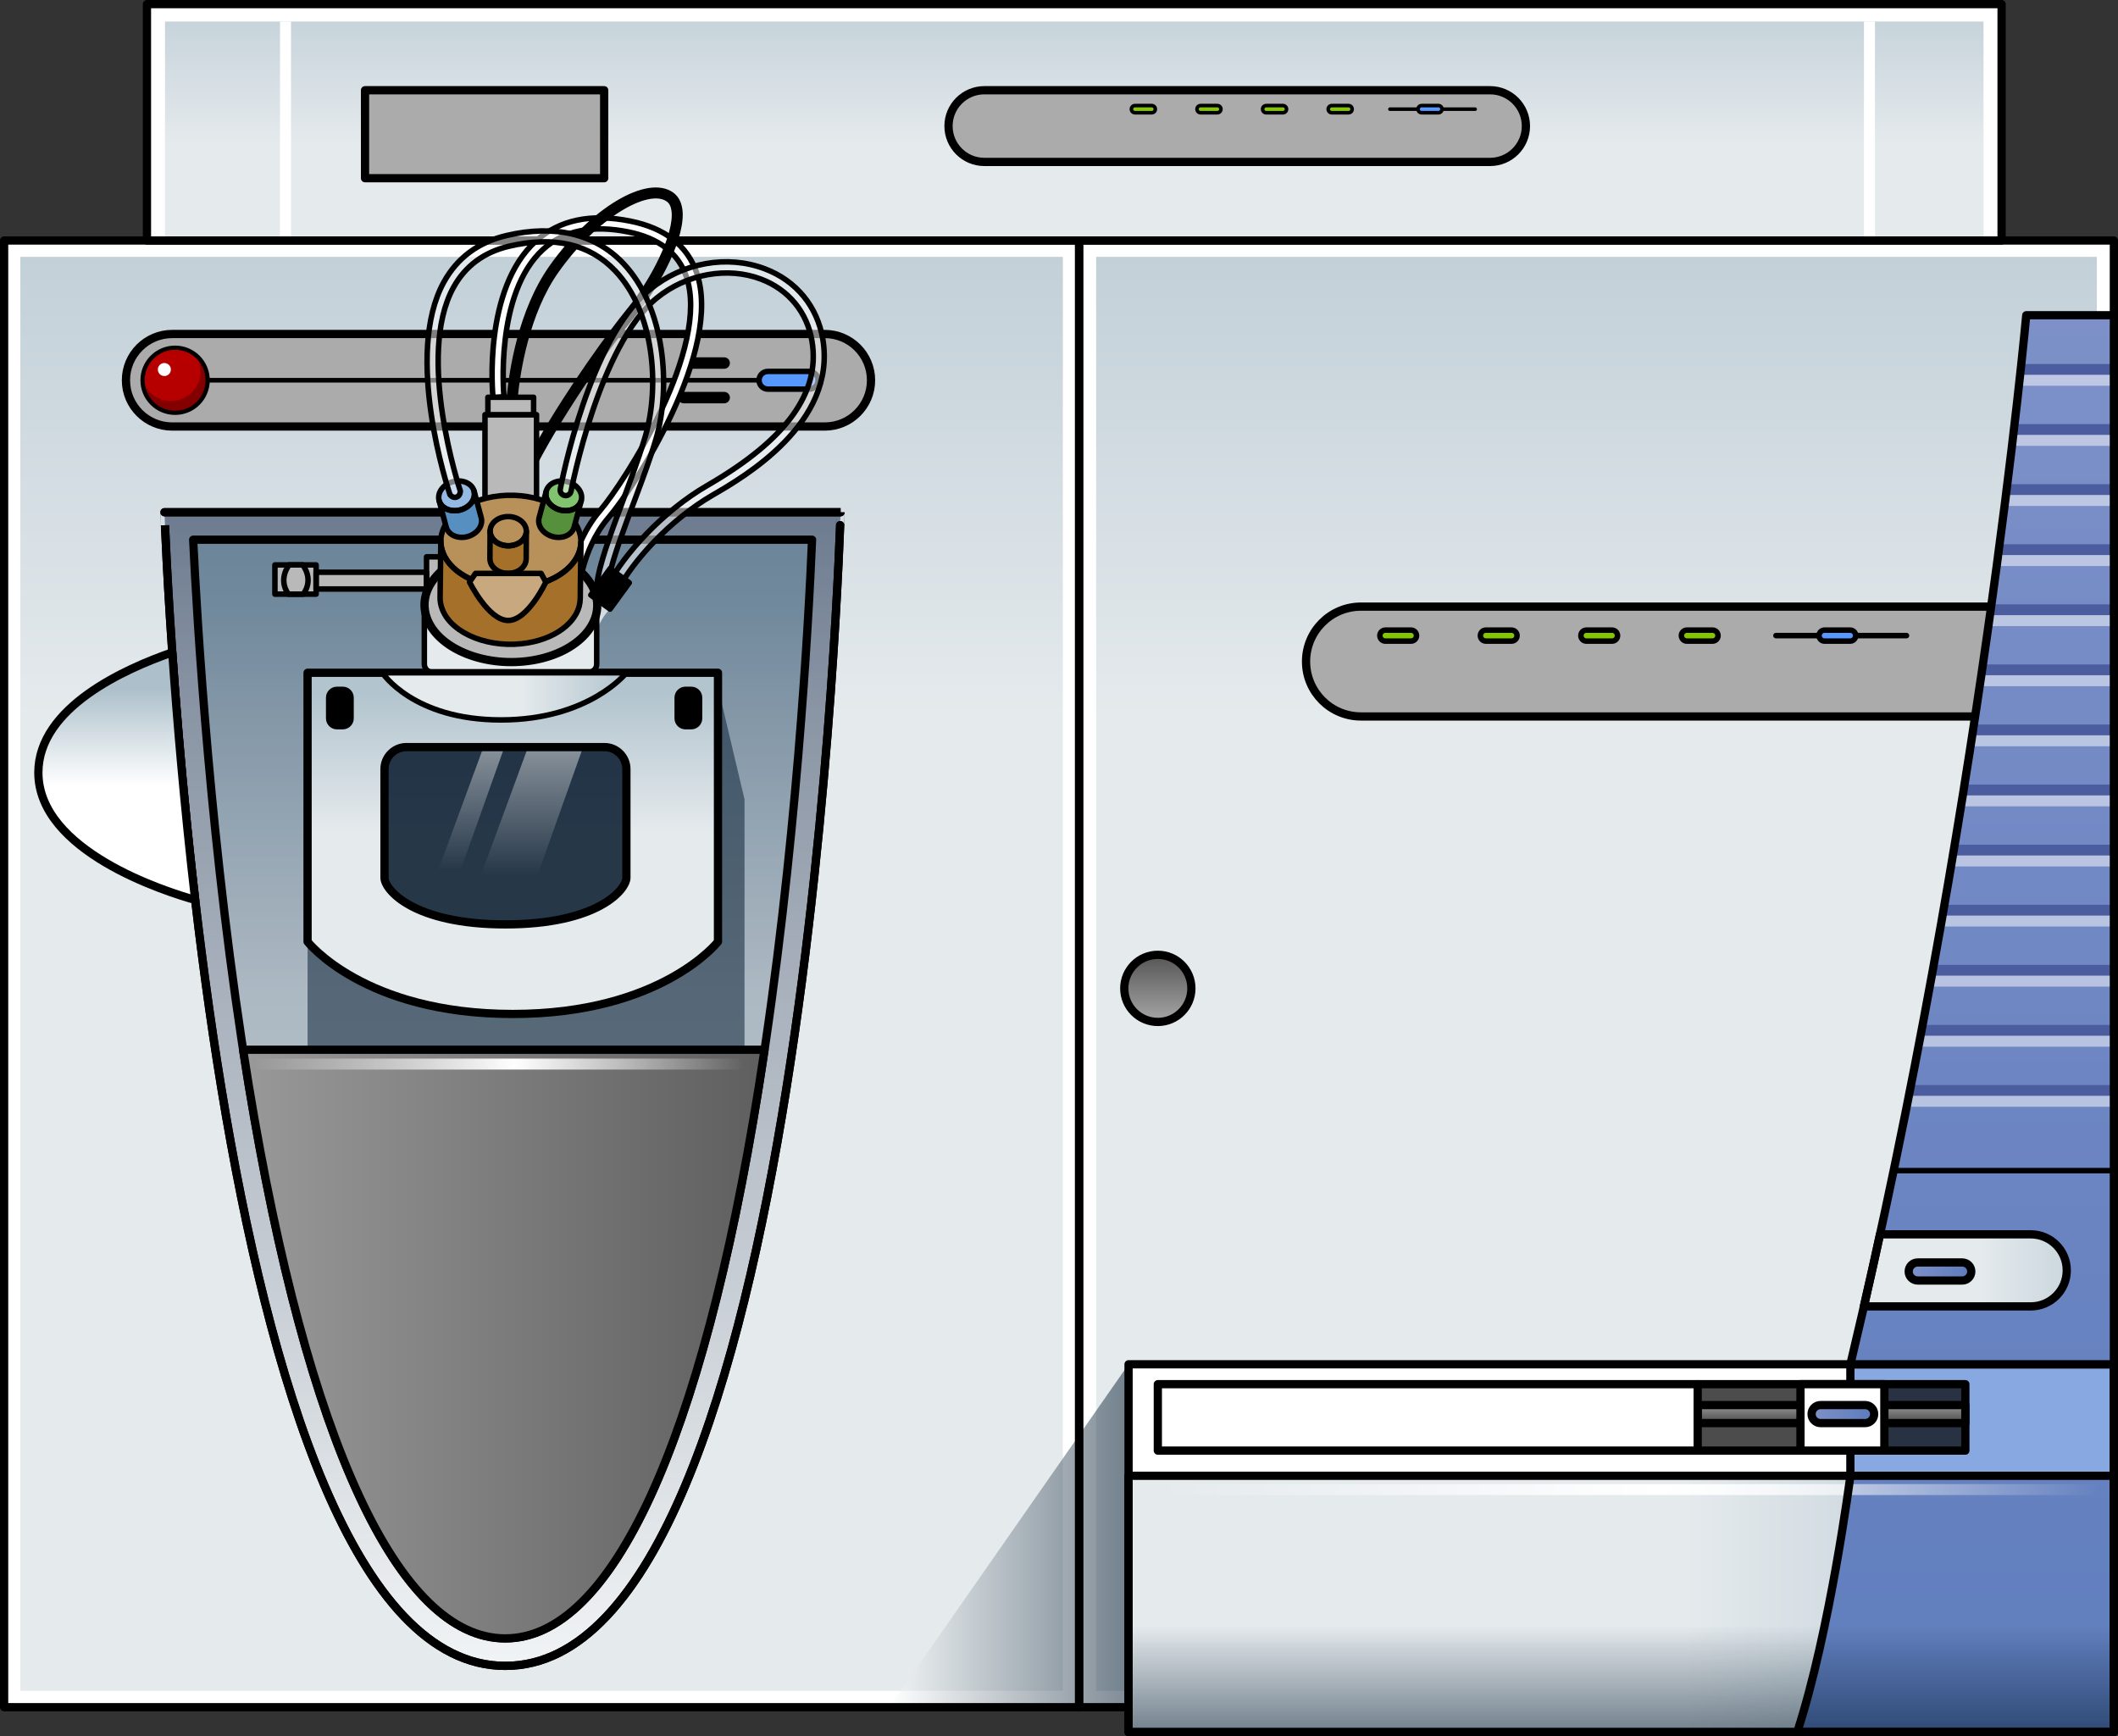 <?xml version="1.0" encoding="utf-8"?>
<!-- Generator: Adobe Illustrator 16.0.0, SVG Export Plug-In . SVG Version: 6.00 Build 0)  -->
<!DOCTYPE svg PUBLIC "-//W3C//DTD SVG 1.1//EN" "http://www.w3.org/Graphics/SVG/1.1/DTD/svg11.dtd">
<svg version="1.1" id="Layer_1" xmlns="http://www.w3.org/2000/svg" xmlns:xlink="http://www.w3.org/1999/xlink" x="0px" y="0px"
	 width="385.236px" height="315.78px" viewBox="0 0 385.236 315.78" enable-background="new 0 0 385.236 315.78"
	 xml:space="preserve">
<rect x="0" y="0" width="385.236" height="315.78" fill="#333333" stroke="none"/>
<g>
	<rect x="0.75" y="43.747" fill="#FFFFFF" width="195.525" height="266.748"/>
	<linearGradient id="SVGID_1_" gradientUnits="userSpaceOnUse" x1="98.512" y1="289.412" x2="98.512" y2="7.527">
		<stop  offset="0.564" style="stop-color:#E5EAED"/>
		<stop  offset="1" style="stop-color:#B2C4CE"/>
	</linearGradient>
	<rect x="3.703" y="46.715" fill="url(#SVGID_1_)" width="189.617" height="260.813"/>
	<linearGradient id="SVGID_2_" gradientUnits="userSpaceOnUse" x1="91.405" y1="304.606" x2="91.405" y2="88.958">
		<stop  offset="0" style="stop-color:#FFFFFF"/>
		<stop  offset="1" style="stop-color:#001438"/>
	</linearGradient>
	<path opacity="0.5" fill="url(#SVGID_2_)" d="M29.918,93.161c0-0.001,6.996,209.825,61.988,209.825
		c54.988,0,60.986-209.826,60.986-209.825H29.918z"/>
	<rect x="196.275" y="43.747" fill="#FFFFFF" width="188.211" height="266.748"/>
	<linearGradient id="SVGID_3_" gradientUnits="userSpaceOnUse" x1="290.381" y1="289.412" x2="290.381" y2="7.527">
		<stop  offset="0.564" style="stop-color:#E5EAED"/>
		<stop  offset="1" style="stop-color:#B2C4CE"/>
	</linearGradient>
	<rect x="199.373" y="46.715" fill="url(#SVGID_3_)" width="182.016" height="260.813"/>
	<linearGradient id="SVGID_4_" gradientUnits="userSpaceOnUse" x1="161.762" y1="279.313" x2="205.269" y2="279.313">
		<stop  offset="0" style="stop-color:#FFFFFF"/>
		<stop  offset="1" style="stop-color:#00182D"/>
	</linearGradient>
	<polygon opacity="0.5" fill="url(#SVGID_4_)" points="205.27,248.132 161.762,310.495 205.27,310.495 	"/>
	<g>
		<path fill="#ABABAB" d="M247.543,110.33c-5.518,0-9.99,4.473-9.99,9.989s4.473,9.989,9.99,9.989h125.186V110.33H247.543z"/>
		
			<path fill="none" stroke="#000000" stroke-width="1.5" stroke-linecap="round" stroke-linejoin="round" stroke-miterlimit="10" d="
			M247.543,110.33c-5.518,0-9.99,4.473-9.99,9.989s4.473,9.989,9.99,9.989h125.186V110.33H247.543z"/>
		<path fill="#83C700" stroke="#000000" stroke-miterlimit="10" d="M256.648,116.603h-4.67c-0.553,0-1-0.447-1-1s0.447-1,1-1h4.67
			c0.553,0,1,0.447,1,1S257.201,116.603,256.648,116.603z"/>
		<path fill="#83C700" stroke="#000000" stroke-miterlimit="10" d="M274.93,116.603h-4.67c-0.553,0-1-0.447-1-1s0.447-1,1-1h4.67
			c0.553,0,1,0.447,1,1S275.482,116.603,274.93,116.603z"/>
		<path fill="#83C700" stroke="#000000" stroke-miterlimit="10" d="M293.211,116.603h-4.672c-0.553,0-1-0.447-1-1s0.447-1,1-1h4.672
			c0.553,0,1,0.447,1,1S293.764,116.603,293.211,116.603z"/>
		<path fill="#83C700" stroke="#000000" stroke-miterlimit="10" d="M311.49,116.603h-4.67c-0.553,0-1-0.447-1-1s0.447-1,1-1h4.67
			c0.553,0,1,0.447,1,1S312.043,116.603,311.49,116.603z"/>
		
			<line fill="#5698FE" stroke="#000000" stroke-linecap="round" stroke-linejoin="round" stroke-miterlimit="10" x1="323.02" y1="115.603" x2="346.766" y2="115.603"/>
		<path fill="#5698FE" stroke="#000000" stroke-miterlimit="10" d="M336.527,116.603h-4.67c-0.553,0-1-0.447-1-1s0.447-1,1-1h4.67
			c0.553,0,1,0.447,1,1S337.08,116.603,336.527,116.603z"/>
	</g>
	
		<rect x="196.275" y="43.747" fill="none" stroke="#000000" stroke-width="1.5" stroke-linecap="round" stroke-linejoin="round" stroke-miterlimit="10" width="188.211" height="266.748"/>
	
		<rect x="0.75" y="43.747" fill="none" stroke="#000000" stroke-width="1.5" stroke-linecap="round" stroke-linejoin="round" stroke-miterlimit="10" width="195.525" height="266.748"/>
	<linearGradient id="SVGID_5_" gradientUnits="userSpaceOnUse" x1="91.42" y1="268.606" x2="91.42" y2="110.527">
		<stop  offset="0.564" style="stop-color:#B0BFC8"/>
		<stop  offset="1" style="stop-color:#688B9F"/>
	</linearGradient>
	<path opacity="0.5" fill="url(#SVGID_5_)" d="M91.906,297.986c-19.414,0-35.984-35.728-46.662-100.603
		c-6.926-42.079-9.418-84.739-10.107-99.223h112.566c-0.609,14.504-2.871,57.086-9.713,99.692
		C127.621,262.425,111.254,297.986,91.906,297.986z"/>
	<linearGradient id="SVGID_6_" gradientUnits="userSpaceOnUse" x1="95.682" y1="186.195" x2="95.682" y2="112.641">
		<stop  offset="0" style="stop-color:#00182D"/>
		<stop  offset="1" style="stop-color:#00182D"/>
	</linearGradient>
	<polyline opacity="0.5" fill="url(#SVGID_6_)" points="55.943,171.276 55.943,190.922 135.42,190.922 135.42,145.396 
		130.09,122.866 	"/>
	<path fill="none" stroke="#000000" stroke-width="1.5" stroke-linecap="round" stroke-linejoin="round" stroke-miterlimit="10" d="
		M91.906,297.986c-19.414,0-35.984-35.728-46.662-100.603c-6.926-42.079-9.418-84.739-10.107-99.223h112.566
		c-0.609,14.504-2.871,57.086-9.713,99.692C127.621,262.425,111.254,297.986,91.906,297.986z"/>
	<path fill="none" stroke="#000000" stroke-width="1.5" stroke-linecap="round" stroke-linejoin="round" stroke-miterlimit="10" d="
		M29.918,93.161c0-0.001,6.996,209.825,61.988,209.825c54.988,0,60.986-209.826,60.986-209.825H29.918z"/>
	<path fill="none" stroke="#000000" stroke-width="1.5" stroke-linecap="round" stroke-linejoin="round" stroke-miterlimit="10" d="
		M29.918,93.161c0-0.001,6.996,209.825,61.988,209.825c54.988,0,60.986-209.826,60.986-209.825H29.918z"/>
	<linearGradient id="SVGID_7_" gradientUnits="userSpaceOnUse" x1="210.594" y1="172.792" x2="210.594" y2="187.908">
		<stop  offset="0" style="stop-color:#4F4F4F"/>
		<stop  offset="0.774" style="stop-color:#9D9D9D"/>
	</linearGradient>
	<circle fill="url(#SVGID_7_)" cx="210.594" cy="179.765" r="6.104"/>
	
		<circle fill="none" stroke="#000000" stroke-width="1.5" stroke-linecap="round" stroke-linejoin="round" stroke-miterlimit="10" cx="210.594" cy="179.765" r="6.104"/>
	<g>
		<rect x="205.27" y="248.132" fill="#FFFFFF" width="179.217" height="66.898"/>
		<linearGradient id="SVGID_8_" gradientUnits="userSpaceOnUse" x1="205.269" y1="291.723" x2="384.486" y2="291.723">
			<stop  offset="0.564" style="stop-color:#E5EAED"/>
			<stop  offset="1" style="stop-color:#B2C4CE"/>
		</linearGradient>
		<rect x="205.27" y="268.414" fill="url(#SVGID_8_)" width="179.217" height="46.616"/>
		<linearGradient id="SVGID_9_" gradientUnits="userSpaceOnUse" x1="355.69" y1="47.437" x2="355.69" y2="347.582">
			<stop  offset="0" style="stop-color:#7E91C9"/>
			<stop  offset="1" style="stop-color:#5C7BBC"/>
		</linearGradient>
		<path fill="url(#SVGID_9_)" d="M384.486,248.132h-47.926v20.282c0,0-3.668,28.235-9.668,46.616h57.594V248.132z"/>
		<linearGradient id="SVGID_10_" gradientUnits="userSpaceOnUse" x1="294.878" y1="295.606" x2="294.878" y2="314.938">
			<stop  offset="0" style="stop-color:#00182D;stop-opacity:0"/>
			<stop  offset="1" style="stop-color:#00182D"/>
		</linearGradient>
		<rect x="205.27" y="291.723" opacity="0.5" fill="url(#SVGID_10_)" width="179.217" height="23.308"/>
		<rect x="336.561" y="248.132" fill="#87A8E1" width="47.926" height="20.282"/>
		<linearGradient id="SVGID_11_" gradientUnits="userSpaceOnUse" x1="210.594" y1="270.92" x2="381.889" y2="270.92">
			<stop  offset="0" style="stop-color:#FFFFFF;stop-opacity:0"/>
			<stop  offset="0.532" style="stop-color:#FFFFFF"/>
			<stop  offset="1" style="stop-color:#FFFFFF;stop-opacity:0"/>
		</linearGradient>
		<path fill="url(#SVGID_11_)" d="M380.889,271.92H211.594c-0.553,0-1-0.447-1-1s0.447-1,1-1h169.295c0.553,0,1,0.447,1,1
			S381.441,271.92,380.889,271.92z"/>
		
			<rect x="205.27" y="268.414" fill="none" stroke="#000000" stroke-width="1.5" stroke-linecap="round" stroke-linejoin="round" stroke-miterlimit="10" width="179.217" height="46.616"/>
		
			<path fill="none" stroke="#000000" stroke-width="1.5" stroke-linecap="round" stroke-linejoin="round" stroke-miterlimit="10" d="
			M384.486,248.132h-47.926v20.282c0,0-3.668,28.235-9.668,46.616h57.594V248.132z"/>
		
			<rect x="205.27" y="248.132" fill="none" stroke="#000000" stroke-width="1.5" stroke-linecap="round" stroke-linejoin="round" stroke-miterlimit="10" width="179.217" height="66.898"/>
	</g>
	<linearGradient id="SVGID_12_" gradientUnits="userSpaceOnUse" x1="360.523" y1="47.41" x2="360.523" y2="347.556">
		<stop  offset="0" style="stop-color:#7E91C9"/>
		<stop  offset="1" style="stop-color:#5C7BBC"/>
	</linearGradient>
	<path fill="url(#SVGID_12_)" d="M384.486,57.337h-15.938c0,0-8.359,91.866-31.988,190.795h47.926V57.337z"/>
	<linearGradient id="SVGID_13_" gradientUnits="userSpaceOnUse" x1="339.022" y1="231.052" x2="375.918" y2="231.052">
		<stop  offset="0.564" style="stop-color:#E5EAED"/>
		<stop  offset="1" style="stop-color:#CBD7DE"/>
	</linearGradient>
	<path fill="url(#SVGID_13_)" d="M369.363,224.497h-27.408c-0.947,4.345-1.926,8.717-2.934,13.109h30.342
		c3.621,0,6.555-2.935,6.555-6.555S372.984,224.497,369.363,224.497z"/>
	<path fill="none" stroke="#000000" stroke-width="1.5" stroke-linecap="round" stroke-linejoin="round" stroke-miterlimit="10" d="
		M369.363,224.497h-27.408c-0.947,4.345-1.926,8.717-2.934,13.109h30.342c3.621,0,6.555-2.935,6.555-6.555
		S372.984,224.497,369.363,224.497z"/>
	<linearGradient id="SVGID_14_" gradientUnits="userSpaceOnUse" x1="347.164" y1="231.254" x2="358.551" y2="231.254">
		<stop  offset="0" style="stop-color:#7E91C9"/>
		<stop  offset="1" style="stop-color:#5C7BBC"/>
	</linearGradient>
	<path fill="url(#SVGID_14_)" d="M356.912,229.615h-8.109c-0.904,0-1.639,0.733-1.639,1.64c0,0.904,0.734,1.639,1.639,1.639h8.109
		c0.906,0,1.639-0.734,1.639-1.639C358.551,230.349,357.818,229.615,356.912,229.615z"/>
	<path fill="none" stroke="#000000" stroke-width="1.5" stroke-linecap="round" stroke-linejoin="round" stroke-miterlimit="10" d="
		M356.912,229.615h-8.109c-0.904,0-1.639,0.733-1.639,1.64c0,0.904,0.734,1.639,1.639,1.639h8.109c0.906,0,1.639-0.734,1.639-1.639
		C358.551,230.349,357.818,229.615,356.912,229.615z"/>
	<g>
		<g>
			
				<line fill="none" stroke="#4B5D9F" stroke-width="2" stroke-miterlimit="10" x1="367.516" y1="67.207" x2="384.486" y2="67.207"/>
			
				<line opacity="0.5" fill="none" stroke="#FFFFFF" stroke-width="2" stroke-miterlimit="10" x1="367.516" y1="69.161" x2="384.486" y2="69.161"/>
		</g>
		<g>
			
				<line fill="none" stroke="#4B5D9F" stroke-width="2" stroke-miterlimit="10" x1="366.213" y1="78.135" x2="384.486" y2="78.135"/>
			
				<line opacity="0.5" fill="none" stroke="#FFFFFF" stroke-width="2" stroke-miterlimit="10" x1="366.213" y1="80.089" x2="384.486" y2="80.089"/>
		</g>
		<g>
			
				<line fill="none" stroke="#4B5D9F" stroke-width="2" stroke-miterlimit="10" x1="364.877" y1="89.063" x2="384.486" y2="89.063"/>
			
				<line opacity="0.5" fill="none" stroke="#FFFFFF" stroke-width="2" stroke-miterlimit="10" x1="364.877" y1="91.018" x2="384.486" y2="91.018"/>
		</g>
		<g>
			
				<line fill="none" stroke="#4B5D9F" stroke-width="2" stroke-miterlimit="10" x1="363.453" y1="99.991" x2="384.486" y2="99.991"/>
			
				<line opacity="0.5" fill="none" stroke="#FFFFFF" stroke-width="2" stroke-miterlimit="10" x1="363.453" y1="101.945" x2="384.486" y2="101.945"/>
		</g>
		<g>
			
				<line fill="none" stroke="#4B5D9F" stroke-width="2" stroke-miterlimit="10" x1="362.027" y1="110.919" x2="384.486" y2="110.919"/>
			
				<line opacity="0.5" fill="none" stroke="#FFFFFF" stroke-width="2" stroke-miterlimit="10" x1="362.027" y1="112.873" x2="384.486" y2="112.873"/>
		</g>
		<g>
			
				<line fill="none" stroke="#4B5D9F" stroke-width="2" stroke-miterlimit="10" x1="360.523" y1="121.848" x2="384.486" y2="121.848"/>
			
				<line opacity="0.5" fill="none" stroke="#FFFFFF" stroke-width="2" stroke-miterlimit="10" x1="360.523" y1="123.802" x2="384.486" y2="123.802"/>
		</g>
		<g>
			
				<line fill="none" stroke="#4B5D9F" stroke-width="2" stroke-miterlimit="10" x1="358.939" y1="132.775" x2="384.486" y2="132.775"/>
			
				<line opacity="0.5" fill="none" stroke="#FFFFFF" stroke-width="2" stroke-miterlimit="10" x1="358.939" y1="134.729" x2="384.486" y2="134.729"/>
		</g>
		<g>
			
				<line fill="none" stroke="#4B5D9F" stroke-width="2" stroke-miterlimit="10" x1="357.158" y1="143.703" x2="384.486" y2="143.703"/>
			
				<line opacity="0.5" fill="none" stroke="#FFFFFF" stroke-width="2" stroke-miterlimit="10" x1="357.158" y1="145.657" x2="384.486" y2="145.657"/>
		</g>
		<g>
			
				<line fill="none" stroke="#4B5D9F" stroke-width="2" stroke-miterlimit="10" x1="355.438" y1="154.632" x2="384.486" y2="154.632"/>
			
				<line opacity="0.5" fill="none" stroke="#FFFFFF" stroke-width="2" stroke-miterlimit="10" x1="355.438" y1="156.586" x2="384.486" y2="156.586"/>
		</g>
		<g>
			<line fill="none" stroke="#4B5D9F" stroke-width="2" stroke-miterlimit="10" x1="353.27" y1="165.56" x2="384.486" y2="165.56"/>
			
				<line opacity="0.5" fill="none" stroke="#FFFFFF" stroke-width="2" stroke-miterlimit="10" x1="353.27" y1="167.514" x2="384.486" y2="167.514"/>
		</g>
		<g>
			
				<line fill="none" stroke="#4B5D9F" stroke-width="2" stroke-miterlimit="10" x1="351.459" y1="176.487" x2="384.486" y2="176.487"/>
			
				<line opacity="0.5" fill="none" stroke="#FFFFFF" stroke-width="2" stroke-miterlimit="10" x1="351.459" y1="178.441" x2="384.486" y2="178.441"/>
		</g>
		<g>
			
				<line fill="none" stroke="#4B5D9F" stroke-width="2" stroke-miterlimit="10" x1="349.225" y1="187.416" x2="384.486" y2="187.416"/>
			
				<line opacity="0.5" fill="none" stroke="#FFFFFF" stroke-width="2" stroke-miterlimit="10" x1="349.225" y1="189.37" x2="384.486" y2="189.37"/>
		</g>
		<g>
			
				<line fill="none" stroke="#4B5D9F" stroke-width="2" stroke-miterlimit="10" x1="347.164" y1="198.344" x2="384.486" y2="198.344"/>
			
				<line opacity="0.5" fill="none" stroke="#FFFFFF" stroke-width="2" stroke-miterlimit="10" x1="347.164" y1="200.298" x2="384.486" y2="200.298"/>
		</g>
	</g>
	<path fill="none" stroke="#000000" stroke-width="1.5" stroke-linecap="round" stroke-linejoin="round" stroke-miterlimit="10" d="
		M384.486,57.337h-15.938c0,0-8.359,91.866-31.988,190.795h47.926V57.337z"/>
	<linearGradient id="SVGID_15_" gradientUnits="userSpaceOnUse" x1="21.24" y1="166.172" x2="21.24" y2="125.041">
		<stop  offset="0.564" style="stop-color:#FFFFFF"/>
		<stop  offset="1" style="stop-color:#ACBFCA"/>
	</linearGradient>
	<path fill="url(#SVGID_15_)" d="M31.336,118.656c-8.543,2.949-24.359,10.007-24.359,21.855c0,14.307,23.066,21.632,28.527,23.167
		C33.512,146.601,32.189,130.893,31.336,118.656z"/>
	<path fill="none" stroke="#000000" stroke-width="1.5" stroke-linecap="round" stroke-linejoin="round" stroke-miterlimit="10" d="
		M31.336,118.656c-8.543,2.949-24.359,10.007-24.359,21.855c0,14.307,23.066,21.632,28.527,23.167
		C33.512,146.601,32.189,130.893,31.336,118.656z"/>
	<rect x="26.729" y="0.75" fill="#FFFFFF" width="337.334" height="42.997"/>
	<linearGradient id="SVGID_16_" gradientUnits="userSpaceOnUse" x1="195.395" y1="76.078" x2="195.395" y2="-11.925">
		<stop  offset="0.564" style="stop-color:#E5EAED"/>
		<stop  offset="1" style="stop-color:#B2C4CE"/>
	</linearGradient>
	<rect x="30.014" y="3.914" fill="url(#SVGID_16_)" width="330.764" height="39.833"/>
	<line fill="none" stroke="#FFFFFF" stroke-width="2" stroke-miterlimit="10" x1="51.93" y1="3.914" x2="51.93" y2="43.747"/>
	<line fill="none" stroke="#FFFFFF" stroke-width="2" stroke-miterlimit="10" x1="340.031" y1="3.914" x2="340.031" y2="43.747"/>
	
		<rect x="26.729" y="0.75" fill="none" stroke="#000000" stroke-width="1.5" stroke-linecap="round" stroke-linejoin="round" stroke-miterlimit="10" width="337.334" height="42.997"/>
	<linearGradient id="SVGID_17_" gradientUnits="userSpaceOnUse" x1="164.674" y1="244.454" x2="-0.257" y2="244.454">
		<stop  offset="0" style="stop-color:#4F4F4F"/>
		<stop  offset="0.774" style="stop-color:#9D9D9D"/>
	</linearGradient>
	<path fill="url(#SVGID_17_)" d="M137.99,197.854c0.371-2.313,0.727-4.624,1.07-6.932H44.219c0.332,2.153,0.672,4.308,1.025,6.462
		c10.678,64.875,27.248,100.603,46.662,100.603C111.254,297.986,127.621,262.425,137.99,197.854z"/>
	<path fill="none" stroke="#000000" stroke-width="1.5" stroke-linecap="round" stroke-linejoin="round" stroke-miterlimit="10" d="
		M137.99,197.854c0.371-2.313,0.727-4.624,1.07-6.932H44.219c0.332,2.153,0.672,4.308,1.025,6.462
		c10.678,64.875,27.248,100.603,46.662,100.603C111.254,297.986,127.621,262.425,137.99,197.854z"/>
	
		<rect x="210.594" y="251.753" fill="none" stroke="#000000" stroke-width="1.5" stroke-linecap="round" stroke-linejoin="round" stroke-miterlimit="10" width="146.877" height="12.079"/>
	<rect x="66.393" y="16.411" fill="#ABABAB" width="43.5" height="16"/>
	
		<rect x="66.393" y="16.411" fill="none" stroke="#000000" stroke-width="1.5" stroke-linecap="round" stroke-linejoin="round" stroke-miterlimit="10" width="43.5" height="16"/>
	<g>
		<path fill="#ABABAB" d="M179.043,16.411h10.266h71.447h10.266c3.602,0,6.521,2.92,6.521,6.521c0,3.601-2.92,6.52-6.521,6.52
			h-10.266h-71.447h-10.266c-3.602,0-6.521-2.919-6.521-6.52C172.521,19.331,175.441,16.411,179.043,16.411z"/>
		
			<path fill="none" stroke="#000000" stroke-width="1.5" stroke-linecap="round" stroke-linejoin="round" stroke-miterlimit="10" d="
			M179.043,16.411h10.266h71.447h10.266c3.602,0,6.521,2.92,6.521,6.521c0,3.601-2.92,6.52-6.521,6.52h-10.266h-71.447h-10.266
			c-3.602,0-6.521-2.919-6.521-6.52C172.521,19.331,175.441,16.411,179.043,16.411z"/>
		<path fill="#83C700" stroke="#000000" stroke-width="0.653" stroke-miterlimit="10" d="M209.486,20.506h-3.047
			c-0.361,0-0.654-0.292-0.654-0.653c0-0.36,0.293-0.652,0.654-0.652h3.047c0.361,0,0.654,0.292,0.654,0.652
			C210.141,20.214,209.848,20.506,209.486,20.506z"/>
		<path fill="#83C700" stroke="#000000" stroke-width="0.653" stroke-miterlimit="10" d="M221.42,20.506h-3.049
			c-0.361,0-0.652-0.292-0.652-0.653c0-0.36,0.291-0.652,0.652-0.652h3.049c0.359,0,0.652,0.292,0.652,0.652
			C222.072,20.214,221.779,20.506,221.42,20.506z"/>
		<path fill="#83C700" stroke="#000000" stroke-width="0.653" stroke-miterlimit="10" d="M233.352,20.506h-3.049
			c-0.359,0-0.652-0.292-0.652-0.653c0-0.36,0.293-0.652,0.652-0.652h3.049c0.361,0,0.652,0.292,0.652,0.652
			C234.004,20.214,233.713,20.506,233.352,20.506z"/>
		<path fill="#83C700" stroke="#000000" stroke-width="0.653" stroke-miterlimit="10" d="M245.283,20.506h-3.047
			c-0.361,0-0.654-0.292-0.654-0.653c0-0.36,0.293-0.652,0.654-0.652h3.047c0.361,0,0.654,0.292,0.654,0.652
			C245.938,20.214,245.645,20.506,245.283,20.506z"/>
		
			<line fill="#5698FE" stroke="#000000" stroke-width="0.653" stroke-linecap="round" stroke-linejoin="round" stroke-miterlimit="10" x1="252.811" y1="19.853" x2="268.309" y2="19.853"/>
		<path fill="#5698FE" stroke="#000000" stroke-width="0.653" stroke-miterlimit="10" d="M261.627,20.506h-3.049
			c-0.361,0-0.652-0.292-0.652-0.653c0-0.36,0.291-0.652,0.652-0.652h3.049c0.361,0,0.652,0.292,0.652,0.652
			C262.279,20.214,261.988,20.506,261.627,20.506z"/>
	</g>
	<g>
		<path fill="#ABABAB" d="M31.322,60.747H44.57h92.197h13.248c4.646,0,8.414,3.768,8.414,8.415c0,4.646-3.768,8.413-8.414,8.413
			h-13.248H44.57H31.322c-4.646,0-8.414-3.767-8.414-8.413C22.908,64.515,26.676,60.747,31.322,60.747z"/>
		
			<path fill="none" stroke="#000000" stroke-width="1.5" stroke-linecap="round" stroke-linejoin="round" stroke-miterlimit="10" d="
			M31.322,60.747H44.57h92.197h13.248c4.646,0,8.414,3.768,8.414,8.415c0,4.646-3.768,8.413-8.414,8.413h-13.248H44.57H31.322
			c-4.646,0-8.414-3.767-8.414-8.413C22.908,64.515,26.676,60.747,31.322,60.747z"/>
		<path d="M131.717,67.072h-7.342c-0.576,0-1.041-0.466-1.041-1.043c0-0.574,0.465-1.04,1.041-1.04h7.342
			c0.578,0,1.043,0.466,1.043,1.04C132.76,66.606,132.295,67.072,131.717,67.072z"/>
		<path d="M131.717,73.357h-7.342c-0.576,0-1.041-0.466-1.041-1.043c0-0.574,0.465-1.04,1.041-1.04h7.342
			c0.578,0,1.043,0.466,1.043,1.04C132.76,72.892,132.295,73.357,131.717,73.357z"/>
		
			<line fill="#5698FE" stroke="#000000" stroke-width="0.842" stroke-linecap="round" stroke-linejoin="round" stroke-miterlimit="10" x1="37.773" y1="69.16" x2="146.514" y2="69.16"/>
		<path fill="#5698FE" stroke="#000000" stroke-miterlimit="10" d="M147.195,70.773h-7.525c-0.891,0-1.611-0.721-1.611-1.614
			c0-0.89,0.721-1.61,1.611-1.61h7.525c0.893,0,1.611,0.721,1.611,1.61C148.807,70.053,148.088,70.773,147.195,70.773z"/>
	</g>
	<line fill="#FFFFFF" stroke="#000000" stroke-miterlimit="10" x1="344.43" y1="212.911" x2="384.486" y2="212.911"/>
	<linearGradient id="SVGID_18_" gradientUnits="userSpaceOnUse" x1="45.809" y1="193.531" x2="135.42" y2="193.531">
		<stop  offset="0" style="stop-color:#FFFFFF;stop-opacity:0"/>
		<stop  offset="0.532" style="stop-color:#FFFFFF"/>
		<stop  offset="1" style="stop-color:#FFFFFF;stop-opacity:0"/>
	</linearGradient>
	<path fill="url(#SVGID_18_)" d="M134.42,194.531H46.809c-0.553,0-1-0.447-1-1s0.447-1,1-1h87.611c0.553,0,1,0.447,1,1
		S134.973,194.531,134.42,194.531z"/>
	<circle fill="#B60000" cx="31.848" cy="69.161" r="5.926"/>
	<path fill="#840000" d="M35.588,64.566c0.563,0.852,0.891,1.869,0.891,2.965c0,2.982-2.416,5.399-5.4,5.399
		c-2.422,0-4.471-1.594-5.154-3.791c0,0.007-0.002,0.015-0.002,0.021c0,3.272,2.654,5.926,5.926,5.926
		c3.273,0,5.926-2.653,5.926-5.926C37.773,67.308,36.922,65.653,35.588,64.566z"/>
	<circle fill="none" stroke="#000000" stroke-width="0.761" stroke-miterlimit="10" cx="31.848" cy="69.161" r="5.926"/>
	<circle fill="#FFFFFF" cx="29.895" cy="67.208" r="1.184"/>
	<g>
		<path fill="#FFFFFF" d="M105.209,108.106l-1.998-0.088c0.016-0.354,0.441-8.728,5.92-15.143
			c4.586-5.367,20.16-29.669,15.686-42.626c-1.463-4.239-5.018-6.956-10.564-8.073c-6.488-1.307-11.682-0.254-15.43,3.137
			c-8.898,8.046-7.178,26.653-7.158,26.841l-1.99,0.195c-0.08-0.804-1.832-19.805,7.807-28.52
			c4.246-3.838,10.021-5.052,17.166-3.614c6.291,1.268,10.348,4.424,12.061,9.382c4.822,13.962-11.115,38.795-16.055,44.577
			C105.615,100.072,105.213,108.026,105.209,108.106z"/>
		<path fill="none" stroke="#000000" stroke-miterlimit="10" d="M105.209,108.106l-1.998-0.088c0.016-0.354,0.441-8.728,5.92-15.143
			c4.586-5.367,20.16-29.669,15.686-42.626c-1.463-4.239-5.018-6.956-10.564-8.073c-6.488-1.307-11.682-0.254-15.43,3.137
			c-8.898,8.046-7.178,26.653-7.158,26.841l-1.99,0.195c-0.08-0.804-1.832-19.805,7.807-28.52
			c4.246-3.838,10.021-5.052,17.166-3.614c6.291,1.268,10.348,4.424,12.061,9.382c4.822,13.962-11.115,38.795-16.055,44.577
			C105.615,100.072,105.213,108.026,105.209,108.106z"/>
		<rect x="88.211" y="75.42" fill="#B9B9B9" width="9.375" height="15.808"/>
		
			<rect x="88.211" y="75.42" fill="none" stroke="#000000" stroke-linecap="round" stroke-linejoin="round" stroke-miterlimit="10" width="9.375" height="15.808"/>
		<rect x="77.582" y="101.272" fill="#B9B9B9" width="4.342" height="7.57"/>
		<rect x="57.496" y="104.082" fill="#B9B9B9" width="20.086" height="3.043"/>
		<rect x="50.004" y="102.745" fill="#B9B9B9" width="7.492" height="5.317"/>
		<path fill="#B9B9B9" d="M52.594,102.745c0,0-2.109,2.516-0.141,5.317c1.951,0,2.688,0,2.688,0s2.047-2.317-0.063-5.317
			C54.922,102.745,52.594,102.745,52.594,102.745z"/>
		
			<rect x="77.582" y="101.272" fill="none" stroke="#000000" stroke-linecap="round" stroke-linejoin="round" stroke-miterlimit="10" width="4.342" height="7.57"/>
		
			<rect x="57.496" y="104.082" fill="none" stroke="#000000" stroke-linecap="round" stroke-linejoin="round" stroke-miterlimit="10" width="20.086" height="3.043"/>
		
			<rect x="50.004" y="102.745" fill="none" stroke="#000000" stroke-linecap="round" stroke-linejoin="round" stroke-miterlimit="10" width="7.492" height="5.317"/>
		<path fill="none" stroke="#000000" stroke-linecap="round" stroke-linejoin="round" stroke-miterlimit="10" d="M52.594,102.745
			c0,0-2.109,2.516-0.141,5.317c1.951,0,2.688,0,2.688,0s2.047-2.317-0.063-5.317C54.922,102.745,52.594,102.745,52.594,102.745z"/>
		<linearGradient id="SVGID_19_" gradientUnits="userSpaceOnUse" x1="93.269" y1="184.674" x2="93.269" y2="125.794">
			<stop  offset="0.564" style="stop-color:#E5EAED"/>
			<stop  offset="1" style="stop-color:#B2C4CE"/>
		</linearGradient>
		<path fill="url(#SVGID_19_)" d="M55.943,122.362h74.65v48.914c0,0-10.221,13.142-37.324,13.142s-37.326-13.142-37.326-13.142
			V122.362z"/>
		
			<path fill="none" stroke="#000000" stroke-width="1.5" stroke-linecap="round" stroke-linejoin="round" stroke-miterlimit="10" d="
			M55.943,122.362h74.65v48.914c0,0-10.221,13.142-37.324,13.142s-37.326-13.142-37.326-13.142V122.362z"/>
		<path opacity="0.85" fill="#05182C" d="M113.934,159.626c0,2.2-5.25,8.5-22,8.5s-22-6.3-22-8.5v-19.75c0-2.2,1.799-4,4-4h36
			c2.199,0,4,1.8,4,4V159.626z"/>
		<linearGradient id="SVGID_20_" gradientUnits="userSpaceOnUse" x1="95.214" y1="170.579" x2="95.214" y2="108.989">
			<stop  offset="0.184" style="stop-color:#FFFFFF;stop-opacity:0"/>
			<stop  offset="1" style="stop-color:#FFFFFF"/>
		</linearGradient>
		<path fill="url(#SVGID_20_)" d="M91.934,168.126c0.926,0,1.811-0.022,2.668-0.06l11.459-32.19H96.049l-11.682,31.752
			C86.58,167.941,89.088,168.126,91.934,168.126z"/>
		<linearGradient id="SVGID_21_" gradientUnits="userSpaceOnUse" x1="84.345" y1="169.296" x2="84.345" y2="109.983">
			<stop  offset="0.184" style="stop-color:#FFFFFF;stop-opacity:0"/>
			<stop  offset="1" style="stop-color:#FFFFFF"/>
		</linearGradient>
		<path fill="url(#SVGID_21_)" d="M80.691,166.934l11.055-31.058h-3.807l-10.996,29.886
			C78.041,166.195,79.285,166.592,80.691,166.934z"/>
		
			<path fill="none" stroke="#000000" stroke-width="1.5" stroke-linecap="round" stroke-linejoin="round" stroke-miterlimit="10" d="
			M113.934,159.626c0,2.2-5.25,8.5-22,8.5s-22-6.3-22-8.5v-19.75c0-2.2,1.799-4,4-4h36c2.199,0,4,1.8,4,4V159.626z"/>
		<linearGradient id="SVGID_22_" gradientUnits="userSpaceOnUse" x1="94.067" y1="133.494" x2="94.067" y2="102.702">
			<stop  offset="0.564" style="stop-color:#E5EAED"/>
			<stop  offset="1" style="stop-color:#B2C4CE"/>
		</linearGradient>
		<path fill="url(#SVGID_22_)" d="M107.451,108.244c-0.234,0.321-1.221,0.326-1.221,0.326H78.434c-0.689,0-1.254,0.634-1.254,1.407
			v10.796c0,0.773,0.564,1.408,1.254,1.408h28.844c0.689,0,1.254-0.635,1.254-1.408v-5.581c0.477-2.682,2.424-4.394,2.424-4.394
			L107.451,108.244z"/>
		<path fill="none" stroke="#000000" stroke-linecap="round" stroke-linejoin="round" stroke-miterlimit="10" d="M108.531,120.773
			c0,0.773-0.564,1.408-1.254,1.408H78.434c-0.689,0-1.254-0.635-1.254-1.408v-10.796c0-0.773,0.564-1.407,1.254-1.407h28.844
			c0.689,0,1.254,0.634,1.254,1.407V120.773z"/>
		<g>
			<g enable-background="new    ">
				<g>
					<path fill="#B9B9B9" d="M96.924,120.087c-8.381,1.432-16.986-1.901-19.191-7.438c-2.207-5.533,2.811-11.194,11.189-12.624
						c8.377-1.432,16.98,1.904,19.191,7.438C110.316,112.998,105.299,118.657,96.924,120.087z"/>
				</g>
				<g>
					
						<path fill="none" stroke="#000000" stroke-width="1.5" stroke-linecap="round" stroke-linejoin="round" stroke-miterlimit="10" d="
						M96.924,120.087c-8.381,1.432-16.986-1.901-19.191-7.438c-2.207-5.533,2.811-11.194,11.189-12.624
						c8.377-1.432,16.98,1.904,19.191,7.438C110.316,112.998,105.299,118.657,96.924,120.087z"/>
				</g>
				<path fill="#A4702A" d="M96.168,106.622c-6.799,1.161-13.779-1.542-15.568-6.033c-0.295-0.74-0.434-1.481-0.422-2.211
					l-0.131,10.295c-0.008,0.729,0.129,1.472,0.426,2.212c1.789,4.489,8.766,7.195,15.566,6.033
					c5.676-0.969,9.449-4.331,9.496-8.029l0.129-10.295C105.619,102.291,101.844,105.653,96.168,106.622z"/>
				<g>
					<path fill="#B8905A" d="M96.168,106.622c-6.799,1.161-13.779-1.542-15.568-6.033c-1.789-4.488,2.281-9.081,9.078-10.241
						c6.795-1.161,13.773,1.545,15.566,6.033C107.033,100.871,102.963,105.462,96.168,106.622z"/>
				</g>
			</g>
		</g>
		<g>
			<g enable-background="new    ">
				<path fill="none" stroke="#000000" stroke-linecap="round" stroke-linejoin="round" stroke-miterlimit="10" d="M96.168,106.622
					c-6.799,1.161-13.779-1.542-15.568-6.033c-0.295-0.74-0.434-1.481-0.422-2.211l-0.131,10.295
					c-0.008,0.729,0.129,1.472,0.426,2.212c1.789,4.489,8.766,7.195,15.566,6.033c5.676-0.969,9.449-4.331,9.496-8.029l0.129-10.295
					C105.619,102.291,101.844,105.653,96.168,106.622z"/>
				<g>
					<path fill="none" stroke="#000000" stroke-linecap="round" stroke-linejoin="round" stroke-miterlimit="10" d="M96.168,106.622
						c-6.799,1.161-13.779-1.542-15.568-6.033c-1.789-4.488,2.281-9.081,9.078-10.241c6.795-1.161,13.773,1.545,15.566,6.033
						C107.033,100.871,102.963,105.462,96.168,106.622z"/>
				</g>
			</g>
		</g>
		<g>
			<g enable-background="new    ">
				<path fill="#A4702A" d="M93.279,99.182c-1.756,0.366-3.563-0.487-4.025-1.906c-0.076-0.235-0.111-0.469-0.109-0.7l-0.035,5.025
					c0,0.231,0.035,0.465,0.111,0.699c0.461,1.419,2.266,2.272,4.025,1.905c1.469-0.305,2.445-1.367,2.457-2.536l0.033-5.024
					C95.725,97.813,94.748,98.875,93.279,99.182z"/>
				<g>
					<path fill="#B8905A" d="M93.279,99.182c-1.756,0.366-3.563-0.487-4.025-1.906c-0.463-1.418,0.59-2.869,2.348-3.234
						c1.758-0.369,3.563,0.487,4.025,1.905C96.092,97.365,95.037,98.813,93.279,99.182z"/>
				</g>
			</g>
		</g>
		<g>
			<g enable-background="new    ">
				<path fill="none" stroke="#000000" stroke-linecap="round" stroke-linejoin="round" stroke-miterlimit="10" d="M93.279,99.182
					c-1.756,0.366-3.563-0.487-4.025-1.906c-0.076-0.235-0.111-0.469-0.109-0.7l-0.035,5.025c0,0.231,0.035,0.465,0.111,0.699
					c0.461,1.419,2.266,2.272,4.025,1.905c1.469-0.305,2.445-1.367,2.457-2.536l0.033-5.024
					C95.725,97.813,94.748,98.875,93.279,99.182z"/>
				<g>
					<path fill="none" stroke="#000000" stroke-linecap="round" stroke-linejoin="round" stroke-miterlimit="10" d="M93.279,99.182
						c-1.756,0.366-3.563-0.487-4.025-1.906c-0.463-1.418,0.59-2.869,2.348-3.234c1.758-0.369,3.563,0.487,4.025,1.905
						C96.092,97.365,95.037,98.813,93.279,99.182z"/>
				</g>
			</g>
		</g>
		<g>
			<g enable-background="new    ">
				<path fill="#57903D" d="M102.701,92.88c-1.791-0.089-3.322-1.37-3.414-2.861c-0.012-0.247,0.012-0.482,0.072-0.705l-1.303,4.854
					c-0.061,0.224-0.084,0.458-0.07,0.704c0.088,1.49,1.619,2.772,3.414,2.861c1.498,0.076,2.711-0.704,3.02-1.832l1.299-4.854
					C105.414,92.174,104.201,92.956,102.701,92.88z"/>
				<g>
					<path fill="#81C36E" d="M102.701,92.88c-1.791-0.089-3.322-1.37-3.414-2.861c-0.088-1.488,1.297-2.627,3.09-2.536
						c1.793,0.087,3.324,1.372,3.414,2.861C105.881,91.834,104.496,92.968,102.701,92.88z"/>
				</g>
			</g>
		</g>
		<g>
			<g enable-background="new    ">
				<path fill="none" stroke="#000000" stroke-linecap="round" stroke-linejoin="round" stroke-miterlimit="10" d="M102.701,92.88
					c-1.791-0.089-3.322-1.37-3.414-2.861c-0.012-0.247,0.012-0.482,0.072-0.705l-1.303,4.854c-0.061,0.224-0.084,0.458-0.07,0.704
					c0.088,1.49,1.619,2.772,3.414,2.861c1.498,0.076,2.711-0.704,3.02-1.832l1.299-4.854
					C105.414,92.174,104.201,92.956,102.701,92.88z"/>
				<g>
					<path fill="none" stroke="#000000" stroke-linecap="round" stroke-linejoin="round" stroke-miterlimit="10" d="M102.701,92.88
						c-1.791-0.089-3.322-1.37-3.414-2.861c-0.088-1.488,1.297-2.627,3.09-2.536c1.793,0.087,3.324,1.372,3.414,2.861
						C105.881,91.834,104.496,92.968,102.701,92.88z"/>
				</g>
			</g>
		</g>
		<g>
			<g enable-background="new    ">
				<path fill="#5790C0" d="M82.883,92.88c1.793-0.089,3.324-1.37,3.414-2.861c0.014-0.247-0.01-0.482-0.07-0.705l1.303,4.854
					c0.059,0.224,0.084,0.458,0.068,0.704c-0.088,1.49-1.619,2.772-3.412,2.861c-1.498,0.076-2.713-0.704-3.02-1.832l-1.301-4.854
					C80.172,92.174,81.385,92.956,82.883,92.88z"/>
				<g>
					<path fill="#94B9E2" d="M82.883,92.88c1.793-0.089,3.324-1.37,3.414-2.861c0.09-1.488-1.297-2.627-3.09-2.536
						c-1.793,0.087-3.324,1.372-3.412,2.861C79.703,91.834,81.09,92.968,82.883,92.88z"/>
				</g>
			</g>
		</g>
		<g>
			<g enable-background="new    ">
				<path fill="none" stroke="#000000" stroke-linecap="round" stroke-linejoin="round" stroke-miterlimit="10" d="M82.883,92.88
					c1.793-0.089,3.324-1.37,3.414-2.861c0.014-0.247-0.01-0.482-0.07-0.705l1.303,4.854c0.059,0.224,0.084,0.458,0.068,0.704
					c-0.088,1.49-1.619,2.772-3.412,2.861c-1.498,0.076-2.713-0.704-3.02-1.832l-1.301-4.854
					C80.172,92.174,81.385,92.956,82.883,92.88z"/>
				<g>
					<path fill="none" stroke="#000000" stroke-linecap="round" stroke-linejoin="round" stroke-miterlimit="10" d="M82.883,92.88
						c1.793-0.089,3.324-1.37,3.414-2.861c0.09-1.488-1.297-2.627-3.09-2.536c-1.793,0.087-3.324,1.372-3.412,2.861
						C79.703,91.834,81.09,92.968,82.883,92.88z"/>
				</g>
			</g>
		</g>
		<path fill="#C8A97F" d="M86.486,104.29h11.932l0.863,1.578c0,0-3.258,6.981-6.859,6.981s-7.02-6.981-7.02-6.981L86.486,104.29z"/>
		<path fill="none" stroke="#000000" stroke-linecap="round" stroke-linejoin="round" stroke-miterlimit="10" d="M86.486,104.29
			h11.932l0.863,1.578c0,0-3.258,6.981-6.859,6.981s-7.02-6.981-7.02-6.981L86.486,104.29z"/>
		<path d="M127.736,130.657c0,1.1-0.9,2-2,2h-1.057c-1.1,0-2-0.9-2-2v-3.769c0-1.1,0.9-2,2-2h1.057c1.1,0,2,0.9,2,2V130.657z"/>
		<path d="M64.346,130.657c0,1.1-0.9,2-2,2h-1.057c-1.1,0-2-0.9-2-2v-3.769c0-1.1,0.9-2,2-2h1.057c1.1,0,2,0.9,2,2V130.657z"/>
		<linearGradient id="SVGID_23_" gradientUnits="userSpaceOnUse" x1="69.543" y1="126.651" x2="113.934" y2="126.651">
			<stop  offset="0.564" style="stop-color:#E5EAED"/>
			<stop  offset="1" style="stop-color:#B2C4CE"/>
		</linearGradient>
		<path fill="url(#SVGID_23_)" d="M69.543,122.362c0,0,5.545,8.577,21.58,8.577c16.037,0,22.811-8.577,22.811-8.577H69.543z"/>
		<path fill="none" stroke="#000000" stroke-linecap="round" stroke-linejoin="round" stroke-miterlimit="10" d="M69.543,122.362
			c0,0,5.545,8.577,21.58,8.577c16.037,0,22.811-8.577,22.811-8.577H69.543z"/>
		<rect x="88.742" y="72.252" fill="#B9B9B9" width="8.314" height="3.168"/>
		
			<rect x="88.742" y="72.252" fill="none" stroke="#000000" stroke-linecap="round" stroke-linejoin="round" stroke-miterlimit="10" width="8.314" height="3.168"/>
		<path d="M124.115,38.06c-0.189-1.374-0.768-2.408-1.721-3.072c-4.719-3.296-15.01,2.839-22.465,13.394
			c-5.744,8.132-7.348,19.26-7.777,23.871h2.018c0.455-4.531,2.055-15.161,7.393-22.717c7.102-10.053,16.418-15.192,19.688-12.907
			c0.482,0.337,0.771,0.894,0.883,1.704c0.566,4.113-3.748,12.586-8.133,17.918c-3.035,3.689-10.818,14.313-16.414,24.268v4.179
			c5.168-9.977,13.736-22.044,17.959-27.177C120.281,51.761,124.781,42.907,124.115,38.06z"/>
		<path opacity="0.5" fill="#FFFFFF" d="M111.561,107.671c-0.158,0-0.318-0.038-0.469-0.117c-0.488-0.261-0.672-0.866-0.412-1.354
			c2.791-5.232,9.617-13.075,18.008-17.928c14.336-8.291,20.553-16.862,19.006-26.204c-0.873-5.277-4.256-9.396-9.279-11.302
			c-6.096-2.313-13.535-0.967-18.947,3.428c-10.5,8.525-15.547,34.862-15.596,35.128c-0.102,0.543-0.623,0.901-1.168,0.798
			c-0.543-0.102-0.9-0.624-0.797-1.167c0.207-1.111,5.23-27.324,16.301-36.312c6.043-4.91,14.059-6.343,20.916-3.745
			c5.707,2.164,9.551,6.846,10.543,12.846c2.525,15.247-14.412,25.042-19.977,28.261c-8.053,4.657-14.584,12.148-17.244,17.139
			C112.264,107.479,111.918,107.671,111.561,107.671z"/>
		<path fill="none" stroke="#000000" stroke-miterlimit="10" d="M111.561,107.671c-0.158,0-0.318-0.038-0.469-0.117
			c-0.488-0.261-0.672-0.866-0.412-1.354c2.791-5.232,9.617-13.075,18.008-17.928c14.336-8.291,20.553-16.862,19.006-26.204
			c-0.873-5.277-4.256-9.396-9.279-11.302c-6.096-2.313-13.535-0.967-18.947,3.428c-10.5,8.525-15.547,34.862-15.596,35.128
			c-0.102,0.543-0.623,0.901-1.168,0.798c-0.543-0.102-0.9-0.624-0.797-1.167c0.207-1.111,5.23-27.324,16.301-36.312
			c6.043-4.91,14.059-6.343,20.916-3.745c5.707,2.164,9.551,6.846,10.543,12.846c2.525,15.247-14.412,25.042-19.977,28.261
			c-8.053,4.657-14.584,12.148-17.244,17.139C112.264,107.479,111.918,107.671,111.561,107.671z"/>
		<path opacity="0.5" fill="#FFFFFF" d="M110.531,107.125h-2c0-5.255,6.145-18.506,8.875-27.873
			c2.613-8.972,1.582-22.522-5.48-29.966c-4.656-4.908-11.164-6.426-19.348-4.5c-4.545,1.068-7.941,3.583-10.09,7.474
			c-6.904,12.49,1.168,36.826,1.246,37.054c0,0,0.041,0.846-0.699,1.099c-0.738,0.253-1.193-0.45-1.193-0.45
			c-0.33-0.965-8.432-25.411-1.105-38.67c2.436-4.405,6.266-7.249,11.385-8.453c8.795-2.068,16.146-0.314,21.256,5.071
			c7.576,7.984,8.719,22.396,5.949,31.9C116.686,88.871,110.531,102.112,110.531,107.125z"/>
		<path fill="none" stroke="#000000" stroke-miterlimit="10" d="M110.531,107.125h-2c0-5.255,6.145-18.506,8.875-27.873
			c2.613-8.972,1.582-22.522-5.48-29.966c-4.656-4.908-11.164-6.426-19.348-4.5c-4.545,1.068-7.941,3.583-10.09,7.474
			c-6.904,12.49,1.168,36.826,1.246,37.054c0,0,0.014,0.854-0.699,1.099c-0.711,0.244-1.193-0.45-1.193-0.45
			c-0.33-0.965-8.432-25.411-1.105-38.67c2.436-4.405,6.266-7.249,11.385-8.453c8.795-2.068,16.146-0.314,21.256,5.071
			c7.576,7.984,8.719,22.396,5.949,31.9C116.686,88.871,110.531,102.112,110.531,107.125z"/>
		
			<rect x="108.782" y="104.16" transform="matrix(0.808 0.589 -0.589 0.808 84.41 -44.8)" stroke="#000000" stroke-linecap="round" stroke-linejoin="round" stroke-miterlimit="10" width="4.336" height="5.931"/>
	</g>
	<rect x="308.787" y="251.753" opacity="0.7" width="48.684" height="12.079"/>
	<linearGradient id="SVGID_24_" gradientUnits="userSpaceOnUse" x1="333.129" y1="258.606" x2="333.129" y2="254.32">
		<stop  offset="0" style="stop-color:#4F4F4F"/>
		<stop  offset="0.774" style="stop-color:#9D9D9D"/>
	</linearGradient>
	<rect x="308.787" y="255.549" fill="url(#SVGID_24_)" width="48.684" height="3.278"/>
	
		<rect x="308.787" y="255.549" fill="none" stroke="#000000" stroke-width="1.5" stroke-linecap="round" stroke-linejoin="round" stroke-miterlimit="10" width="48.684" height="3.278"/>
	
		<line fill="none" stroke="#000000" stroke-width="1.5" stroke-linecap="round" stroke-linejoin="round" stroke-miterlimit="10" x1="308.787" y1="263.832" x2="308.787" y2="251.753"/>
	<rect x="327.299" y="251.753" fill="#FFFFFF" width="15.441" height="12.079"/>
	
		<rect x="327.482" y="251.753" fill="none" stroke="#000000" stroke-width="1.5" stroke-linecap="round" stroke-linejoin="round" stroke-miterlimit="10" width="15.258" height="12.079"/>
	<g>
		<linearGradient id="SVGID_25_" gradientUnits="userSpaceOnUse" x1="329.5" y1="257.188" x2="340.887" y2="257.188">
			<stop  offset="0" style="stop-color:#7E91C9"/>
			<stop  offset="1" style="stop-color:#5C7BBC"/>
		</linearGradient>
		<path fill="url(#SVGID_25_)" d="M339.246,255.549h-8.107c-0.904,0-1.639,0.733-1.639,1.64c0,0.904,0.734,1.639,1.639,1.639h8.107
			c0.906,0,1.641-0.734,1.641-1.639C340.887,256.282,340.152,255.549,339.246,255.549z"/>
		
			<path fill="none" stroke="#000000" stroke-width="1.5" stroke-linecap="round" stroke-linejoin="round" stroke-miterlimit="10" d="
			M339.246,255.549h-8.107c-0.904,0-1.639,0.733-1.639,1.64c0,0.904,0.734,1.639,1.639,1.639h8.107c0.906,0,1.641-0.734,1.641-1.639
			C340.887,256.282,340.152,255.549,339.246,255.549z"/>
	</g>
</g>
</svg>

